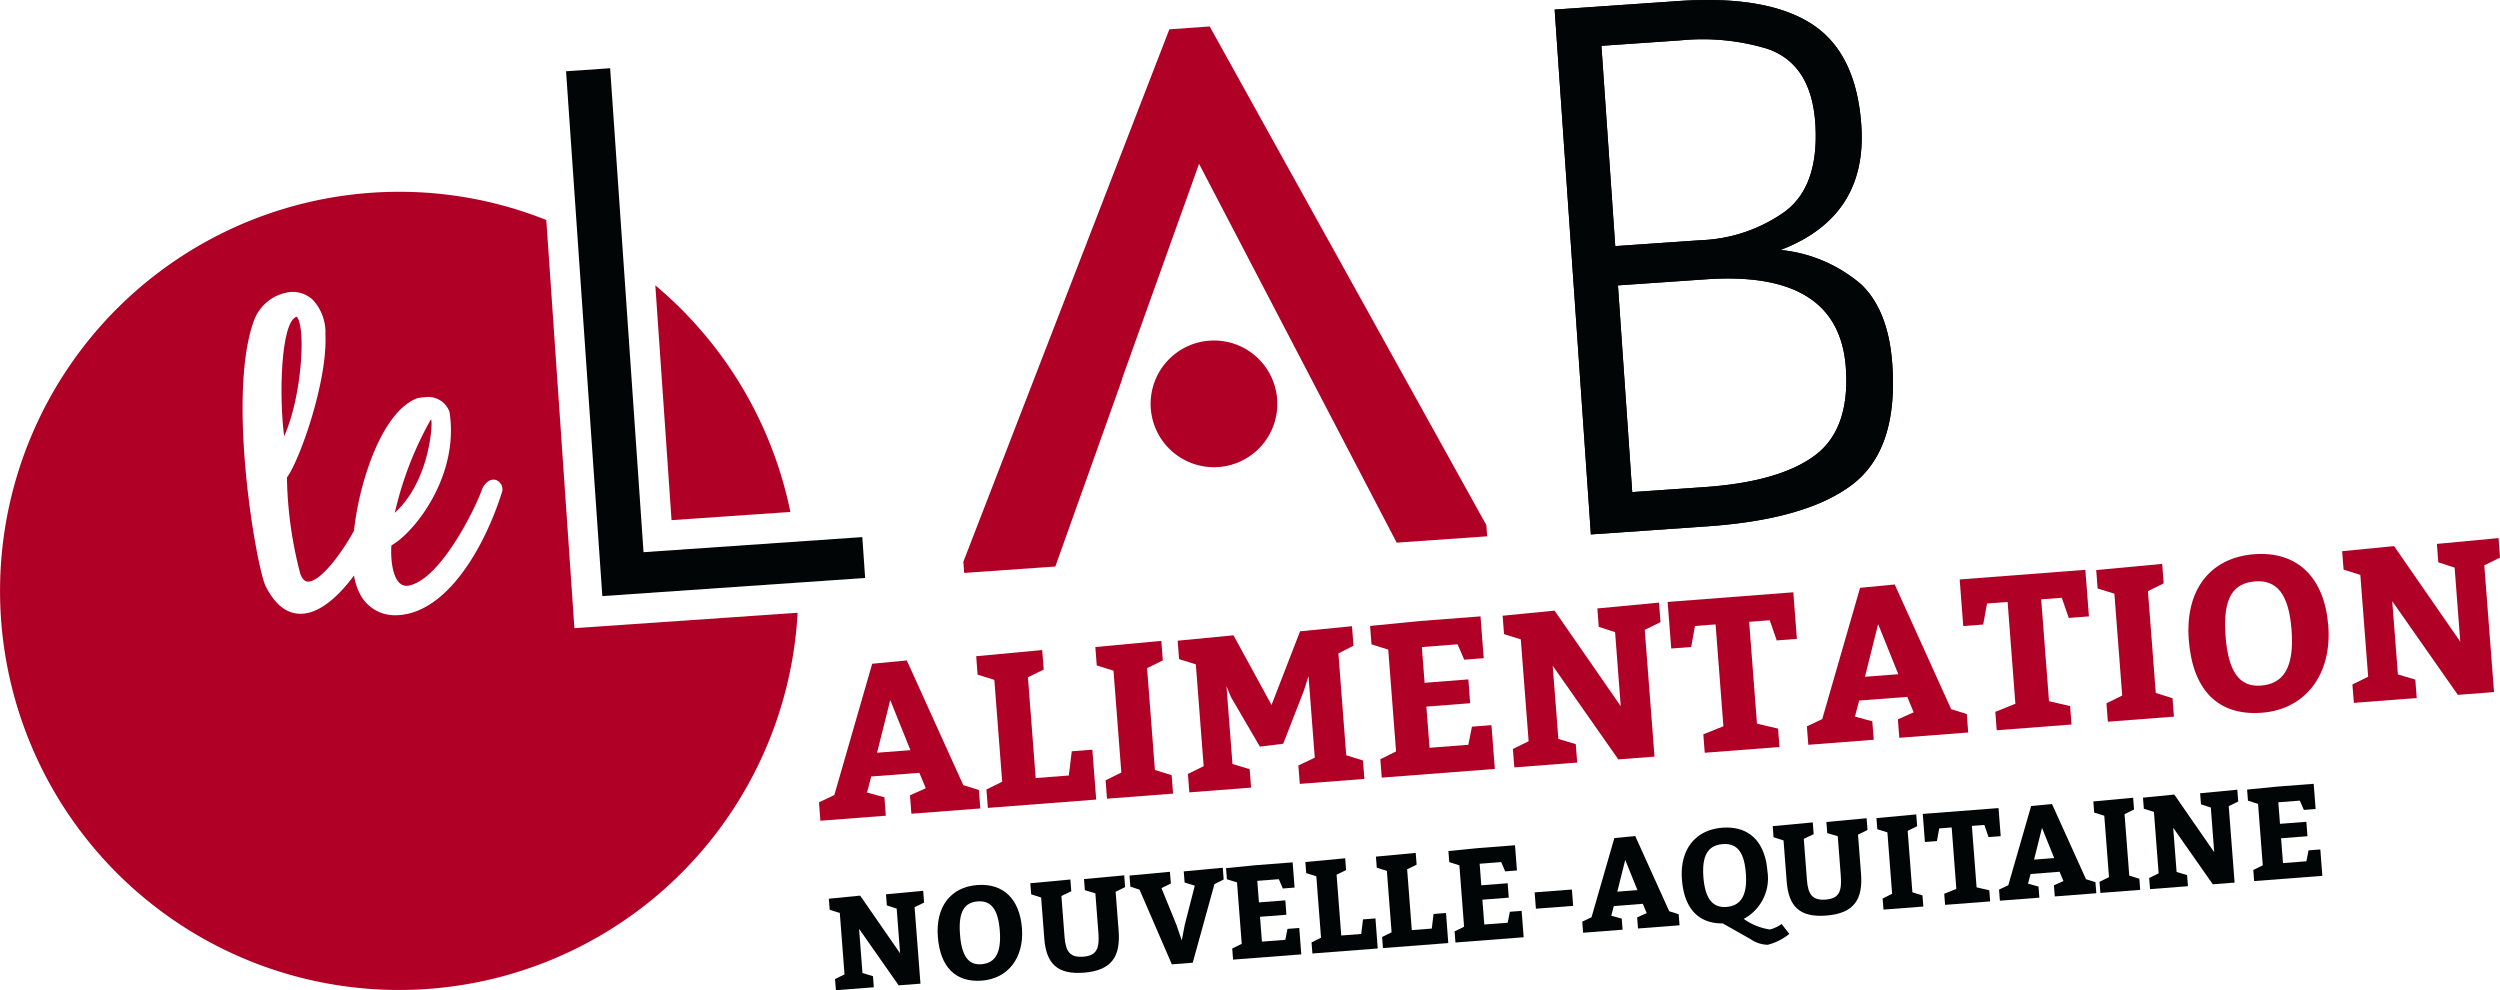 <svg xmlns="http://www.w3.org/2000/svg" xmlns:xlink="http://www.w3.org/1999/xlink" width="220.577" height="87.362" viewBox="0 0 220.577 87.362"><defs><clipPath id="a"><rect width="220.577" height="87.362" fill="none"/></clipPath></defs><g clip-path="url(#a)"><path d="M66.972,73.845c-.028-.047-.066-.1-.09-.1-1.41.437-1.565,7.069-1.1,10.549,1.481-3.271,1.932-9.183,1.19-10.447" transform="translate(-40.71 -45.8)" fill="#b00026"/><path d="M95.16,97.787l-.005-.039c0-.052-.009-.1-.014-.136l-.067.091a30.257,30.257,0,0,0-3.141,8.165c3.016-2.773,3.308-7.563,3.228-8.081" transform="translate(-57.096 -60.624)" fill="#b00026"/><path d="M164.5,86.439a35.3,35.3,0,0,0-11.915-19.99l1.43,20.713Z" transform="translate(-94.765 -41.27)" fill="#b00026"/><path d="M50.68,83.159,50.5,80.513l-2.3-33.366a34.936,34.936,0,0,0-12.98-2.49A35.212,35.212,0,1,0,70.375,81.8L53.327,82.977ZM44.308,71.1c-1.525,4.882-4.828,10.639-9.145,10.91-.091.006-.18.008-.269.008A3.445,3.445,0,0,1,31.646,79.9a4.96,4.96,0,0,1-.408-1.392c-1.318,1.781-2.888,3.2-4.409,3.364a2.93,2.93,0,0,1-.313.017c-1.261,0-2.313-.854-3.128-2.545-.871-2.179-3.382-16.9-.957-23.392A3.9,3.9,0,0,1,25.6,53.5a2.607,2.607,0,0,1,2,.689,4.207,4.207,0,0,1,1.112,3.041c.2,4.163-2.293,11.173-3.395,12.629a35.394,35.394,0,0,0,1.178,8.5c.258.7.59.691.7.692,1-.008,2.72-2.125,4.035-4.479a26.357,26.357,0,0,1,1.465-6.191c.767-2.055,2.092-4.676,4.048-5.487l.066-.021a4.3,4.3,0,0,1,.651-.088,1.994,1.994,0,0,1,2.183,1.241l.019.072c.877,5.58-3.059,10.6-5.127,11.758-.07.884.011,2.631.707,3.305a.9.9,0,0,0,.831.241c2.845-.57,5.939-6.955,6.472-8.535l.025-.058c.482-.9,1.054-.773,1.217-.713a.879.879,0,0,1,.524,1" transform="translate(0 -27.735)" fill="#b00026"/><path d="M134.429,54.49h0l2.205,31.948,17.276-1.192-17.276,1.192Z" transform="translate(-83.49 -33.842)" fill="#b00026"/><path d="M193.534,215.2l.838-.413-.416-5.419-.891-.279-.075-.98,2.763-.271,3.522,5.087-.3-3.943-.868-.281-.076-.98,3.282-.311.08,1.038-.838.412.518,6.745-1.925.148-3.492-4.986.3,3.9.926.277.075.98-3.343.257Z" transform="translate(-119.86 -128.816)" fill="#020506"/><path d="M225.757,209.864c.2,2.594-1.224,4.443-3.53,4.62s-3.684-1.166-3.893-3.875c-.2-2.652,1.136-4.379,3.476-4.559,2.306-.177,3.749,1.243,3.947,3.814m-5.468.536c.146,1.9.732,2.727,1.885,2.638s1.787-.891,1.627-2.967c-.146-1.9-.785-2.665-1.938-2.577s-1.732.853-1.574,2.9" transform="translate(-135.589 -127.963)" fill="#020506"/><path d="M242.922,209.259c.1,1.326.522,1.816,1.652,1.729,1.222-.094,1.437-.771,1.332-2.131l-.266-3.459-.926-.277-.075-.98,3.547-.331.08,1.037-.838.413.266,3.459c.171,2.225-.59,3.49-3.069,3.681-2.318.178-3.319-.777-3.49-3l-.279-3.632-.879-.28-.076-.98,3.535-.33.08,1.038-.873.415Z" transform="translate(-148.995 -126.58)" fill="#020506"/><path d="M262.991,202.736l3.57-.333.08,1.038-.828.4,1.315,3.228.478,1.39.264-1.389.884-3.443-.9-.279-.075-.98,3.443-.322.08,1.037-.815.411-1.914,6.932-1.845.142-2.85-6.589-.809-.263Z" transform="translate(-163.336 -125.485)" fill="#020506"/><path d="M290.8,205.418l-2.329.179.169,2.191,2.064-.158.192-.966,1.038-.08.179,2.329-6.019.463-.075-.981.839-.412-.416-5.419-.892-.28-.076-.98,2.648-.262,3.229-.248.171,2.225-1.038.08-.353-.82-1.9.146.146,1.9,2.329-.179Z" transform="translate(-177.299 -124.708)" fill="#020506"/><path d="M309.027,205.241l1.1-.084.2,2.652-5.765.443-.075-.98.838-.413-.416-5.419-.891-.28-.075-.98,3.512-.328.08,1.038-.838.412.412,5.362,1.763-.136Z" transform="translate(-188.769 -124.124)" fill="#020506"/><path d="M325.455,203.978l1.1-.084.2,2.652-5.765.443-.075-.98.838-.412-.416-5.419-.891-.28-.075-.98,3.512-.328.08,1.038-.838.412.412,5.362,1.763-.136Z" transform="translate(-198.972 -123.339)" fill="#020506"/><path d="M342.579,201.436l-2.329.179.169,2.191,2.064-.159.192-.966,1.038-.08.179,2.329-6.019.463-.075-.98.838-.412-.416-5.419-.891-.28-.076-.98,2.648-.262,3.228-.248.171,2.225-1.038.08-.353-.82-1.9.146.146,1.9,2.329-.179Z" transform="translate(-209.458 -122.235)" fill="#020506"/><rect width="3.296" height="1.446" transform="translate(135.403 78.735) rotate(-4.398)" fill="#020506"/><path d="M377,202.538l-3.666.282-.076-.98.841-.378-.341-.82-2.56.2-.225.852.925.253.075.98-3.483.268-.075-.98.817-.387,2.015-6.987,1.842-.176,3,6.635.832.261Zm-4.793-5.767-.7,2.8,1.776-.137Z" transform="translate(-228.811 -120.899)" fill="#020506"/><path d="M395.192,201.151c-2.132.024-3.405-1.3-3.6-3.876-.2-2.629,1.171-4.381,3.558-4.565,2.363-.182,3.783,1.24,3.981,3.811a4.055,4.055,0,0,1-2.087,4.231,5.265,5.265,0,0,0,2.311.936,3.137,3.137,0,0,0,1.029-.485c.231.284.451.581.682.876a5,5,0,0,1-1.9.958,2.759,2.759,0,0,1-1.522-.5Zm-1.705-4.08c.142,1.845.789,2.723,2.023,2.628,1.3-.1,1.868-1.049,1.72-2.974-.142-1.845-.762-2.667-2.03-2.57-1.292.1-1.862.978-1.713,2.915" transform="translate(-243.193 -119.678)" fill="#020506"/><path d="M415.783,195.968c.1,1.326.522,1.816,1.652,1.729,1.222-.094,1.437-.772,1.332-2.132l-.266-3.459-.926-.277-.075-.98,3.548-.331.08,1.037-.838.413.266,3.459c.171,2.225-.59,3.49-3.069,3.681-2.318.178-3.319-.777-3.49-3l-.279-3.632-.88-.28-.076-.98,3.535-.33.08,1.037-.872.415Z" transform="translate(-256.355 -118.326)" fill="#020506"/><path d="M437.462,197.048l.838-.413-.416-5.419-.891-.279-.075-.98,3.512-.328.08,1.038-.838.413.416,5.419.891.279.075.981-3.516.27Z" transform="translate(-271.357 -117.774)" fill="#020506"/><path d="M450.256,189.865l-1.1.085-.2,1.117-1.061.082-.191-2.479,6.687-.515.191,2.479-1.072.083-.372-1.074-1.1.085.416,5.419,1.122.262.076.98-3.978.306-.076-.98,1.069-.43Z" transform="translate(-278.058 -116.858)" fill="#020506"/><path d="M474.046,195.076l-3.666.282-.076-.98.841-.378-.341-.82-2.559.2-.225.852.925.254.075.98-3.483.268-.075-.98.817-.387,2.014-6.987,1.842-.176,3,6.635.832.261Zm-4.793-5.767-.7,2.8,1.776-.136Z" transform="translate(-289.085 -116.265)" fill="#020506"/><path d="M487.964,193.165l.838-.413-.416-5.419-.891-.279-.075-.98,3.512-.328.08,1.038-.838.413.416,5.419.891.279.075.981-3.516.27Z" transform="translate(-302.723 -115.362)" fill="#020506"/><path d="M499.524,191.671l.838-.413-.416-5.419-.891-.279-.075-.98,2.763-.271,3.522,5.087-.3-3.943-.868-.281-.076-.98,3.282-.311.08,1.038-.838.412.518,6.745-1.925.148-3.492-4.986.3,3.9.926.277.075.98-3.343.257Z" transform="translate(-309.903 -114.204)" fill="#020506"/><path d="M528.551,187.137l-2.329.179.169,2.191,2.063-.159.193-.966,1.038-.08.179,2.329-6.019.463-.075-.98.838-.412-.417-5.419L523.3,184l-.076-.98,2.648-.262,3.228-.248.171,2.225-1.038.08-.353-.82-1.9.146.146,1.9,2.328-.179Z" transform="translate(-324.961 -113.355)" fill="#020506"/><path d="M246.049,6.162l-3.56.251L224.314,53.389l.07.987,8.044-.566L238.32,37.3l-.027.005,6.817-19.023,17.437,33.424,7.981-.56-.07-.987Z" transform="translate(-139.316 -3.827)" fill="#b00026"/><path d="M279.079,84.489a5.589,5.589,0,1,1-5.967-5.189,5.588,5.588,0,0,1,5.967,5.189" transform="translate(-166.394 -49.243)" fill="#b00026"/><path d="M157.949,57.257l.249,3.605-23.188,1.6-3.2-46.306,3.889-.268,2.947,42.7Z" transform="translate(-81.866 -9.868)" fill="#020506"/><path d="M365.186,47.152,361.99.846,372.877.094q7.776-.537,11.751,1.995t4.419,8.965q.556,8.06-7.125,11a12.866,12.866,0,0,1,7.137,3.059q2.4,2.321,2.724,7.058.517,7.494-3.532,10.579t-12.815,3.69ZM380.769,4.309a19.7,19.7,0,0,0-7.652-.751l-7,.483,1.22,17.674,7.565-.522a13.656,13.656,0,0,0,7.425-2.537q2.97-2.23,2.671-7.608t-4.23-6.74m6.915,28.149q-.6-8.625-12.331-7.815l-7.777.537,1.259,18.239,6.363-.44q6.575-.454,9.718-2.767t2.767-7.756" transform="translate(-224.822 0)" fill="#020506"/><path d="M365.186,47.152,361.99.846,372.877.094q7.776-.537,11.751,1.995t4.419,8.965q.556,8.06-7.125,11a12.866,12.866,0,0,1,7.137,3.059q2.4,2.321,2.724,7.058.517,7.494-3.532,10.579t-12.815,3.69ZM380.769,4.309a19.7,19.7,0,0,0-7.652-.751l-7,.483,1.22,17.674,7.565-.522a13.656,13.656,0,0,0,7.425-2.537q2.97-2.23,2.671-7.608t-4.23-6.74m6.915,28.149q-.6-8.625-12.331-7.815l-7.777.537,1.259,18.239,6.363-.44q6.575-.454,9.718-2.767t2.767-7.756" transform="translate(-224.822 0)" fill="#020506"/><path d="M204.924,166.836l-6.079.468-.125-1.625,1.394-.627-.566-1.36-4.244.326-.372,1.413,1.532.421.125,1.625-5.773.444-.125-1.625,1.354-.643,3.341-11.583,3.054-.293,4.981,11,1.379.432Zm-7.946-9.562-1.162,4.647,2.944-.227Z" transform="translate(-118.432 -95.507)" fill="#b00026"/><path d="M235.731,160.287l1.817-.139.338,4.4-9.559.735-.125-1.625,1.39-.684-.691-8.985-1.478-.463L227.3,151.9l5.823-.544.132,1.721-1.39.684.684,8.889,2.925-.225Z" transform="translate(-141.169 -94.002)" fill="#b00026"/><path d="M255.948,161.522l1.389-.684-.691-8.985-1.478-.463-.125-1.625,5.823-.544.132,1.721-1.39.684.691,8.985,1.478.463.125,1.625-5.83.448Z" transform="translate(-158.401 -92.677)" fill="#b00026"/><path d="M275.116,158.844l1.39-.684-.691-8.985-1.478-.463-.125-1.625,4.925-.475,3.357,6.146,2.519-6.5,4.581-.448.132,1.721-1.333.679.691,8.985,1.478.463.125,1.625-5.7.438-.125-1.625,1.448-.688-.552-7.188-.419,1.3-1.815,4.659-2.057.254-2.547-4.362-.4-.969.528,6.863,1.516.46.125,1.625-5.449.419Z" transform="translate(-170.306 -90.558)" fill="#b00026"/><path d="M327.841,151.174l-3.862.3.279,3.632,3.422-.263.319-1.6,1.72-.132.3,3.861-9.979.767-.125-1.625,1.389-.684-.691-8.985-1.477-.463-.125-1.625,4.39-.434,5.353-.411.283,3.69-1.72.132-.585-1.358-3.154.243.243,3.154,3.862-.3Z" transform="translate(-198.128 -89.129)" fill="#b00026"/><path d="M350.785,153.226l1.389-.684-.691-8.985-1.478-.463-.125-1.625,4.581-.449,5.841,8.436-.5-6.538-1.44-.466-.125-1.625,5.441-.515.132,1.721-1.39.684.86,11.183-3.193.246-5.789-8.266.5,6.461,1.535.459.125,1.625-5.544.426Z" transform="translate(-217.302 -87.144)" fill="#b00026"/><path d="M392.531,140.743l-1.816.14-.338,1.853-1.759.135-.316-4.11,11.087-.852.316,4.11-1.778.137-.618-1.78-1.816.14.691,8.985,1.86.434.125,1.625-6.595.507-.125-1.625,1.772-.714Z" transform="translate(-241.164 -85.651)" fill="#b00026"/><path d="M434.954,149.151l-6.079.468-.125-1.625,1.394-.627-.566-1.36-4.244.326-.372,1.413,1.532.421.125,1.625-5.773.444-.125-1.625,1.354-.643,3.34-11.583,3.055-.293,4.98,11,1.379.432Zm-7.946-9.562-1.162,4.647,2.943-.227Z" transform="translate(-261.299 -84.523)" fill="#b00026"/><path d="M460.53,135.514l-1.816.139-.338,1.853-1.759.135-.316-4.11,11.088-.853.316,4.11-1.778.137-.618-1.779-1.817.139.691,8.985,1.861.434.125,1.624-6.6.507-.125-1.625,1.772-.713Z" transform="translate(-283.397 -82.404)" fill="#b00026"/><path d="M489,143.6l1.39-.684-.691-8.985-1.478-.463-.125-1.625,5.823-.544.132,1.721-1.39.684.691,8.985,1.478.463.125,1.625-5.831.448Z" transform="translate(-303.146 -81.548)" fill="#b00026"/><path d="M521.9,135.331c.331,4.3-2.03,7.368-5.853,7.662s-6.11-1.934-6.455-6.427c-.338-4.4,1.884-7.26,5.765-7.558,3.823-.294,6.216,2.061,6.544,6.324m-9.066.89c.243,3.154,1.213,4.522,3.125,4.375s2.963-1.478,2.7-4.919c-.243-3.154-1.3-4.419-3.213-4.272s-2.872,1.413-2.61,4.816" transform="translate(-316.474 -80.108)" fill="#b00026"/><path d="M546.259,138.2l1.39-.684-.691-8.985-1.478-.463-.125-1.625,4.581-.449,5.841,8.435-.5-6.538-1.44-.466-.125-1.625,5.441-.515.132,1.721-1.389.684.86,11.183-3.193.246-5.789-8.266.5,6.461,1.535.459.125,1.625-5.544.426Z" transform="translate(-338.705 -77.81)" fill="#b00026"/></g></svg>